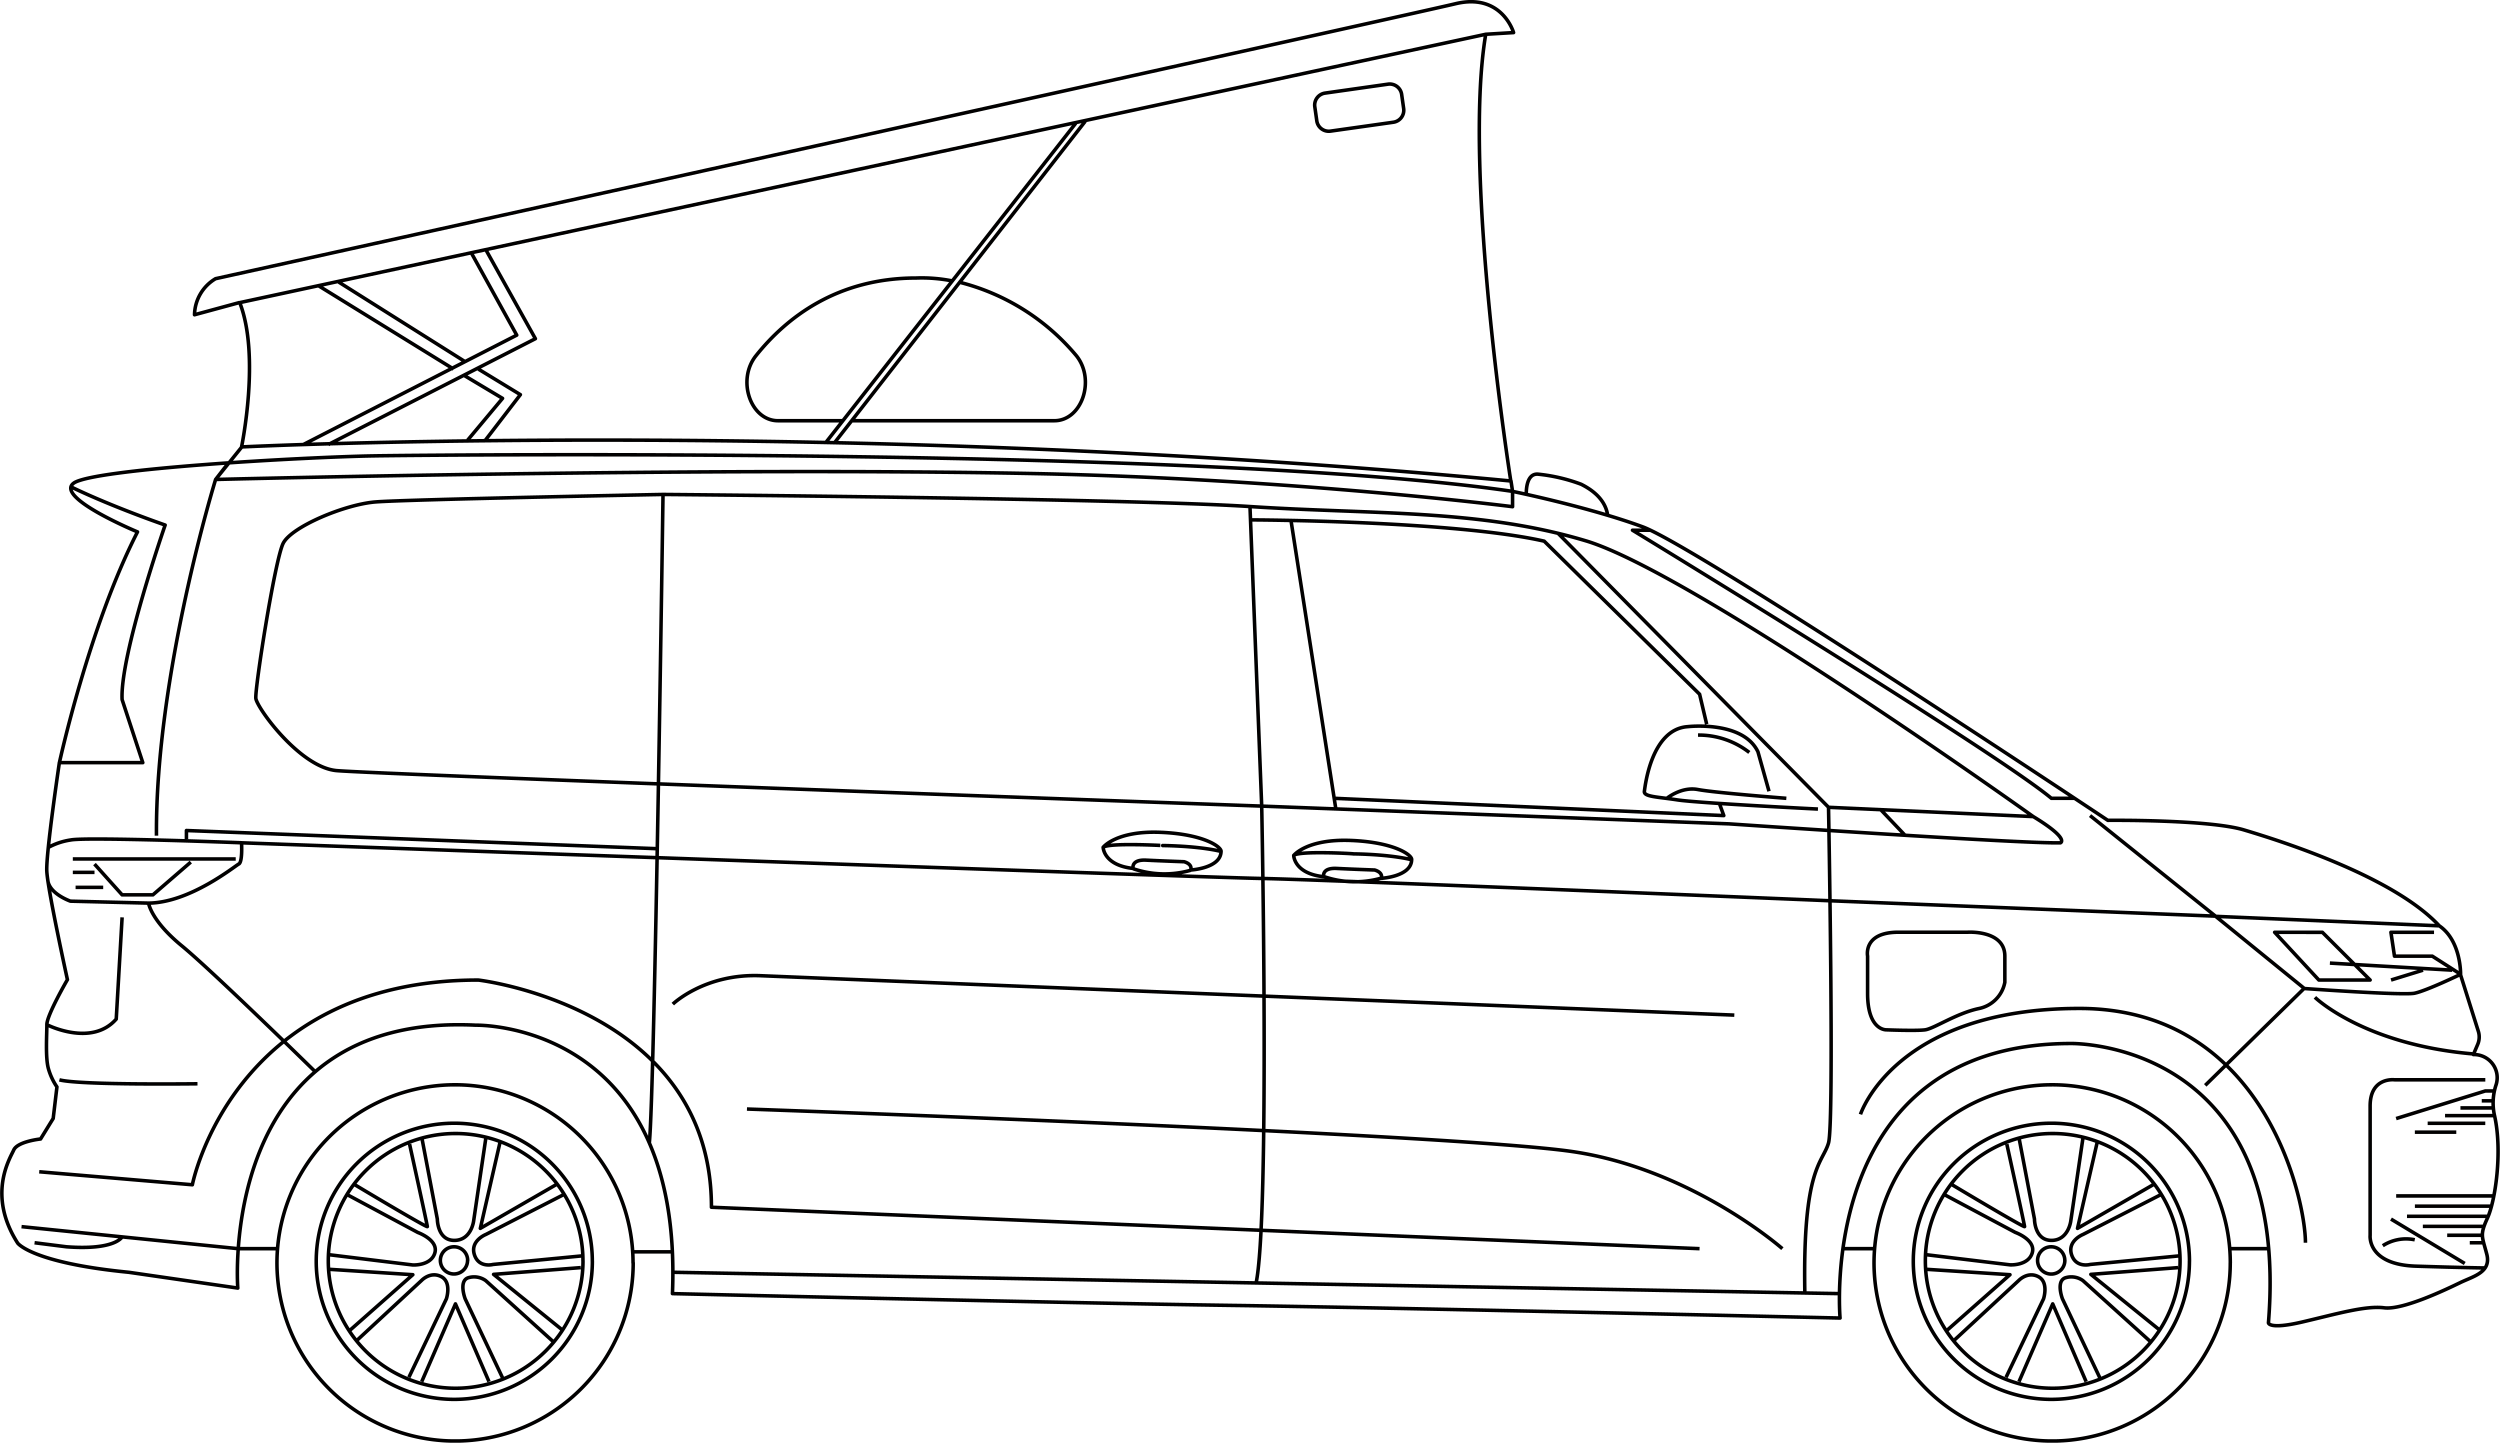 <svg xmlns="http://www.w3.org/2000/svg" xmlns:xlink="http://www.w3.org/1999/xlink" viewBox="0 0 667.41 385.16"><defs><style>.cls-1,.cls-3{fill:none;}.cls-2{clip-path:url(#clip-path);}.cls-3{stroke:#010000;stroke-linejoin:round;stroke-width:0.95px;}</style><clipPath id="clip-path"><rect class="cls-1" width="667.41" height="385.16"/></clipPath></defs><g id="Page_1" data-name="Page 1"><g class="cls-2"><path class="cls-3" d="M351,28.48l.54,3.8A3.23,3.23,0,0,0,355.23,35L372,32.63A3.23,3.23,0,0,0,374.73,29l-.54-3.8a3.22,3.22,0,0,0-3.65-2.73l-16.76,2.38A3.23,3.23,0,0,0,351,28.48Zm-61.28,3.91L222.94,118m64.24-85.09L220.57,118m33.66-43a41.63,41.63,0,0,0-9.65-.78c-21.21,0-34.74,10.69-42.77,20.75-5.16,6.46-1.46,17.35,5.9,17.35h17.5m2.42,0h53.83c7.36,0,11.06-10.89,5.9-17.35A59.62,59.62,0,0,0,256,75.31m-126.39-8.8,13.32,23.91L87.62,118.69m-6.67,0,57-29.22-12.15-22M90.42,75.3l33.9,21.35m3.4,1.89,11.2,6.82-9.33,12.14M84.82,76.15l36.29,22.39m2.73,1.64,10.32,6.17-9.31,11.15M396.64,9.15l7.43-.45S401-2,388.55,1s-331,73.4-331,73.4a11.44,11.44,0,0,0-5.62,9.63l12-3.26m.56,38.53S69.56,95,64,80.79L396.64,9.15c-6.28,37.1,6.69,119.27,6.69,119.27m.47,2.75v4.1s-58-7.41-127.63-8.84C188.35,124.62,57.56,128,57.56,128l7-8.69s160.33-7.86,338.82,9.1ZM32.6,330.2s-1.78,3.63-14.84,2.65l-8.53-1.08m-3.48-4.3,57.83,5.88H74.09m428-117.19,6.49,6.83m-10,42.25v-10s-1.27-6.37,8.21-6.37H525.3s9.92-.64,9.92,6.37v7a8.82,8.82,0,0,1-6.91,7c-6,1.26-12,5.37-14.38,5.69s-10.3,0-10.3,0S498.58,275.22,498.58,265.24Zm96.68,68.11h10.37m-113.65,0h8.49M169,334.19h10.46m-54.64,2.3a3.63,3.63,0,1,1-3.63-3.64A3.63,3.63,0,0,1,124.85,336.49Zm9.51,31.69-10.14-21.43s-1.79-4.66.74-5.61a5.36,5.36,0,0,1,4.74.74l18.14,16.4M95.11,358l17.5-16.23s2.34-2.43,5.19-.95,1.37,5.92,1.37,5.92l-10,20.93M92.55,318.85l19,10.18s5.58,2,4.53,5.48-5.9,3.19-5.9,3.19l-22.59-2.77m6.81-18.84s19.68,11.79,19.68,11.36-4.74-22-4.74-22M87.62,338.84l22.59,1.46L93.47,355.09m37.07,13.75-8.95-20.75-9,20.75m42.46-30.43-23.28,1.8,18.4,14.88m.44-36.24L129.7,329.56s-4.22,1.68-3.06,5.37,5,2.63,5,2.63l24-2.31m-22.1-30.53-5.31,23.21,20.53-11.84m-36.14-12.32,4.13,21.68s0,5.69,4.53,5.69,5.16-5.16,5.16-5.16l3.27-22.21m25.93,32.84a34,34,0,1,1-34-34A34,34,0,0,1,155.63,336.61Zm2.5.11a36.86,36.86,0,1,1-36.86-36.86A36.86,36.86,0,0,1,158.13,336.72Zm10.9.42a47.55,47.55,0,1,1-47.55-47.54A47.55,47.55,0,0,1,169,337.14Zm382.2-.65a3.64,3.64,0,1,1-3.63-3.64A3.64,3.64,0,0,1,551.23,336.49Zm9.51,31.69L550.6,346.75s-1.79-4.66.74-5.61a5.33,5.33,0,0,1,4.73.74l18.15,16.4M521.49,358,539,341.78s2.34-2.43,5.18-.95,1.37,5.92,1.37,5.92l-10,20.93m-16.61-48.83L538,329s5.58,2,4.53,5.48-5.9,3.19-5.9,3.19L514,334.93m6.81-18.84s19.68,11.79,19.68,11.36-4.74-22-4.74-22M514,338.84l22.59,1.46-16.74,14.79m37.07,13.75L548,348.09l-9,20.75m42.46-30.43-23.28,1.8,18.4,14.88m.44-36.24-20.94,10.71s-4.21,1.68-3.05,5.37,5,2.63,5,2.63l24-2.31m-22.1-30.53-5.31,23.21,20.53-11.84M539,303.77l4.13,21.68s0,5.69,4.53,5.69,5.16-5.16,5.16-5.16l3.26-22.21M582,336.61a34,34,0,1,1-34-34A34,34,0,0,1,582,336.61Zm2.5.11a36.86,36.86,0,1,1-36.86-36.86A36.86,36.86,0,0,1,584.51,336.72Zm10.9.42a47.55,47.55,0,1,1-47.55-47.54A47.55,47.55,0,0,1,595.41,337.14Zm42.91-11.69L658,337.3m-21.88-4.74a11.47,11.47,0,0,1,8.53-1.58m14.69.79h3.36m-9.39-2h9.39m-15.89-2.37H663.2m-20.62-2.69h21.53M644.69,322h20.49m-2.64-28.12h3.11m-8.8,1.9h8.81m-12.92,2.05H666m-17.9,2.05h15.38m-18.8,2.37h11.06m-16.06-3.63,23.8-7.37H666m-48-25s12.85,12.52,42,15.09M440.62,141.55h-4.8s96.46,58.75,111.83,71.57h6.21m4.11,4.61,33.49,26.85-102.92-4.11s-136.23-5.68-151.71-5.95S64.51,225,64.51,225m288.87,9a25.77,25.77,0,0,0,15.38.43m-23.38-6.06s3.47-4.47,15.27-4,16.45,4,16.21,5.16m-31.48-1.11s.1,4.79,8,5.63c0,0-.63-2.42,3.48-2.21s10.11.42,10.11.42,2.3.55,1.79,2.22c0,0,8-.43,8.1-4.95,0,0-5-1.4-15.58-1.58C361.28,227.88,346.85,227.09,345.38,228.35Zm-42.88,3.49a25.81,25.81,0,0,0,15.38.42M294.5,226.2s3.47-4.47,15.27-4,16.45,4,16.21,5.16M294.5,226.2s.1,4.79,8,5.64c0,0-.63-2.42,3.48-2.21s10.11.42,10.11.42,2.3.54,1.79,2.21c0,0,8-.42,8.1-4.95,0,0-5-1.4-15.58-1.58C310.4,225.73,296,224.94,294.5,226.2ZM52.72,289.33s-31.38.42-36.86-1.05m340.33-75.16,104,4.61L459,214.45m-14-1.33s3.87-3.19,8.3-2.34,23.59,2.34,23.59,2.34M467,200.88a21.93,21.93,0,0,0-13.69-4.64m18.95,15-2.95-10.53c-4-8.43-18.74-6.72-18.74-6.72-9.69.65-11.37,15.77-11.58,17.25s3.37,1.47,8.84,2.31,37.5,2.44,37.5,2.44m-151.48-77.2s54.18.19,78.39,5.68l41.49,40.86,1.89,8m-111-54.56,12,77.2M665.8,319.27H639.69m23.8-31H639.27s-6.53-.84-6.53,7v34.54s-.85,7.79,12.21,8.21,18.54.48,18.54.48M646.85,259l-8.53,2.63M15.86,203.51s-3.58,24.12-3.37,29S18,261.53,18,261.53s-5.5,9.48-5.49,12-.43,8.84.42,11.79a16.73,16.73,0,0,0,2.27,4.85l-1,8.42-3.37,5.48s-6.11.63-7.16,2.94-7.16,12,1.05,24.86c0,0,3.79,5.26,29.7,7.79l29.06,4.21s-5.69-73.61,63.6-70.18c0,0,55.39-1.21,52.44,71.66,0,0,105.52,2.52,149.54,3.15s162.17,3.37,162.17,3.37-6.53-73.29,61.71-73.29c0,0,58.76-1,52.65,74.56,0,0,0,1.89,9-.21s16.85-4.43,21.91-3.79,16.85-5.06,20.32-6.74,8.32-2.74,7.06-7.58-1.91-5.06.2-9.69,4-17.69,1.9-27.17a15.37,15.37,0,0,1,.39-8.37,6.19,6.19,0,0,0-6.07-8.06l1.14-2.68a5.05,5.05,0,0,0,.18-3.55l-4.8-15.25-7.48-4.79h-10.1l-.95-6.37H649.8m-42.55,0,11.8,12.74h13.69L620,248.9ZM654.64,259,622,257.11m-6.85,6.74-26.43,25.9m-409.1-21.69s8.52-8.21,23.47-7.58S463,271,463,271M39.66,241.1s.63,4.64,8.85,11.38,35.65,33.63,35.65,33.63M49.77,224v-2.28l125.38,4.84M27.55,236.89H20.18m5.05-4H19.44m43.49-3.58H19.44m31.49.84-10.11,8.74H32.6l-7.37-8.21m-12.34-4.44a18.1,18.1,0,0,1,6-2c4.31-.85,45.59.75,45.59.75s.32,5.14-.73,5.67S50.72,241,39.66,241.1l-20.85-.52s-5.84-2-6.07-5.8m-.26,38.76s11.91,6.11,18.55-1.48L32.6,244.9m464.08,52.59s9.16-28.27,58.45-28.27,60.34,50.86,60.34,62.55m-605-18.95,40.88,3.47S62,261.64,127.7,261.64c0,0,62.23,7.26,62.23,60.65l263.79,11.06m34.43-117.83s1.58,84.14,0,89.61-6.95,6.45-6.32,40.24m-282.42-49.3s188.6,6.64,220.51,11.38,55.91,25.9,55.91,25.9m15.22,12-311.43-5.7M333.7,135.27l3.13,79.93s2.24,110.57-1.56,127.63M177,132s-2.24,159.72-3.65,173.09M416,142.44l72.16,73.08L542.81,218s-91-65.08-119.42-73.61-56.86-7-89.69-9.16S177,132,177,132s-68.56,1.34-76.77,2-22.43,6.63-24.64,11.06S68,183.92,68.3,186.45,80,204.77,89.79,205.72s247,9.48,247,9.48l124.79,4.74S540,225.31,550.07,225c0,0,2.61-1-7.26-7M61,123.56,57.56,128S41.45,180.13,41.77,223.1M407.47,132s-.3-5.63,3.07-5.42a45.86,45.86,0,0,1,11.59,2.71c1.68.87,6.36,3.32,7.07,8.31m222,109.56c5.87,4,5.69,12.95,5.69,12.95s-9.16,4.42-12.32,5.05-29.38-1.26-29.38-1.26l-23.69-19.27,59.7,2.53c-12.32-13.27-42.64-22.75-52.12-25.59S562.71,219,562.71,219s-109.62-73-124.16-78.35-34.75-9.47-34.75-9.47c-79.61-11.69-285.27-9.8-303.91-9.48S24.71,125.16,19.65,129s17.06,13,17.06,13c-12.95,25.27-20.85,61.6-20.85,61.6H38.12L32.6,186.77c-.63-11.69,11.49-46.6,11.49-46.6s-13.91-4.79-24.86-10.06"/></g></g></svg>